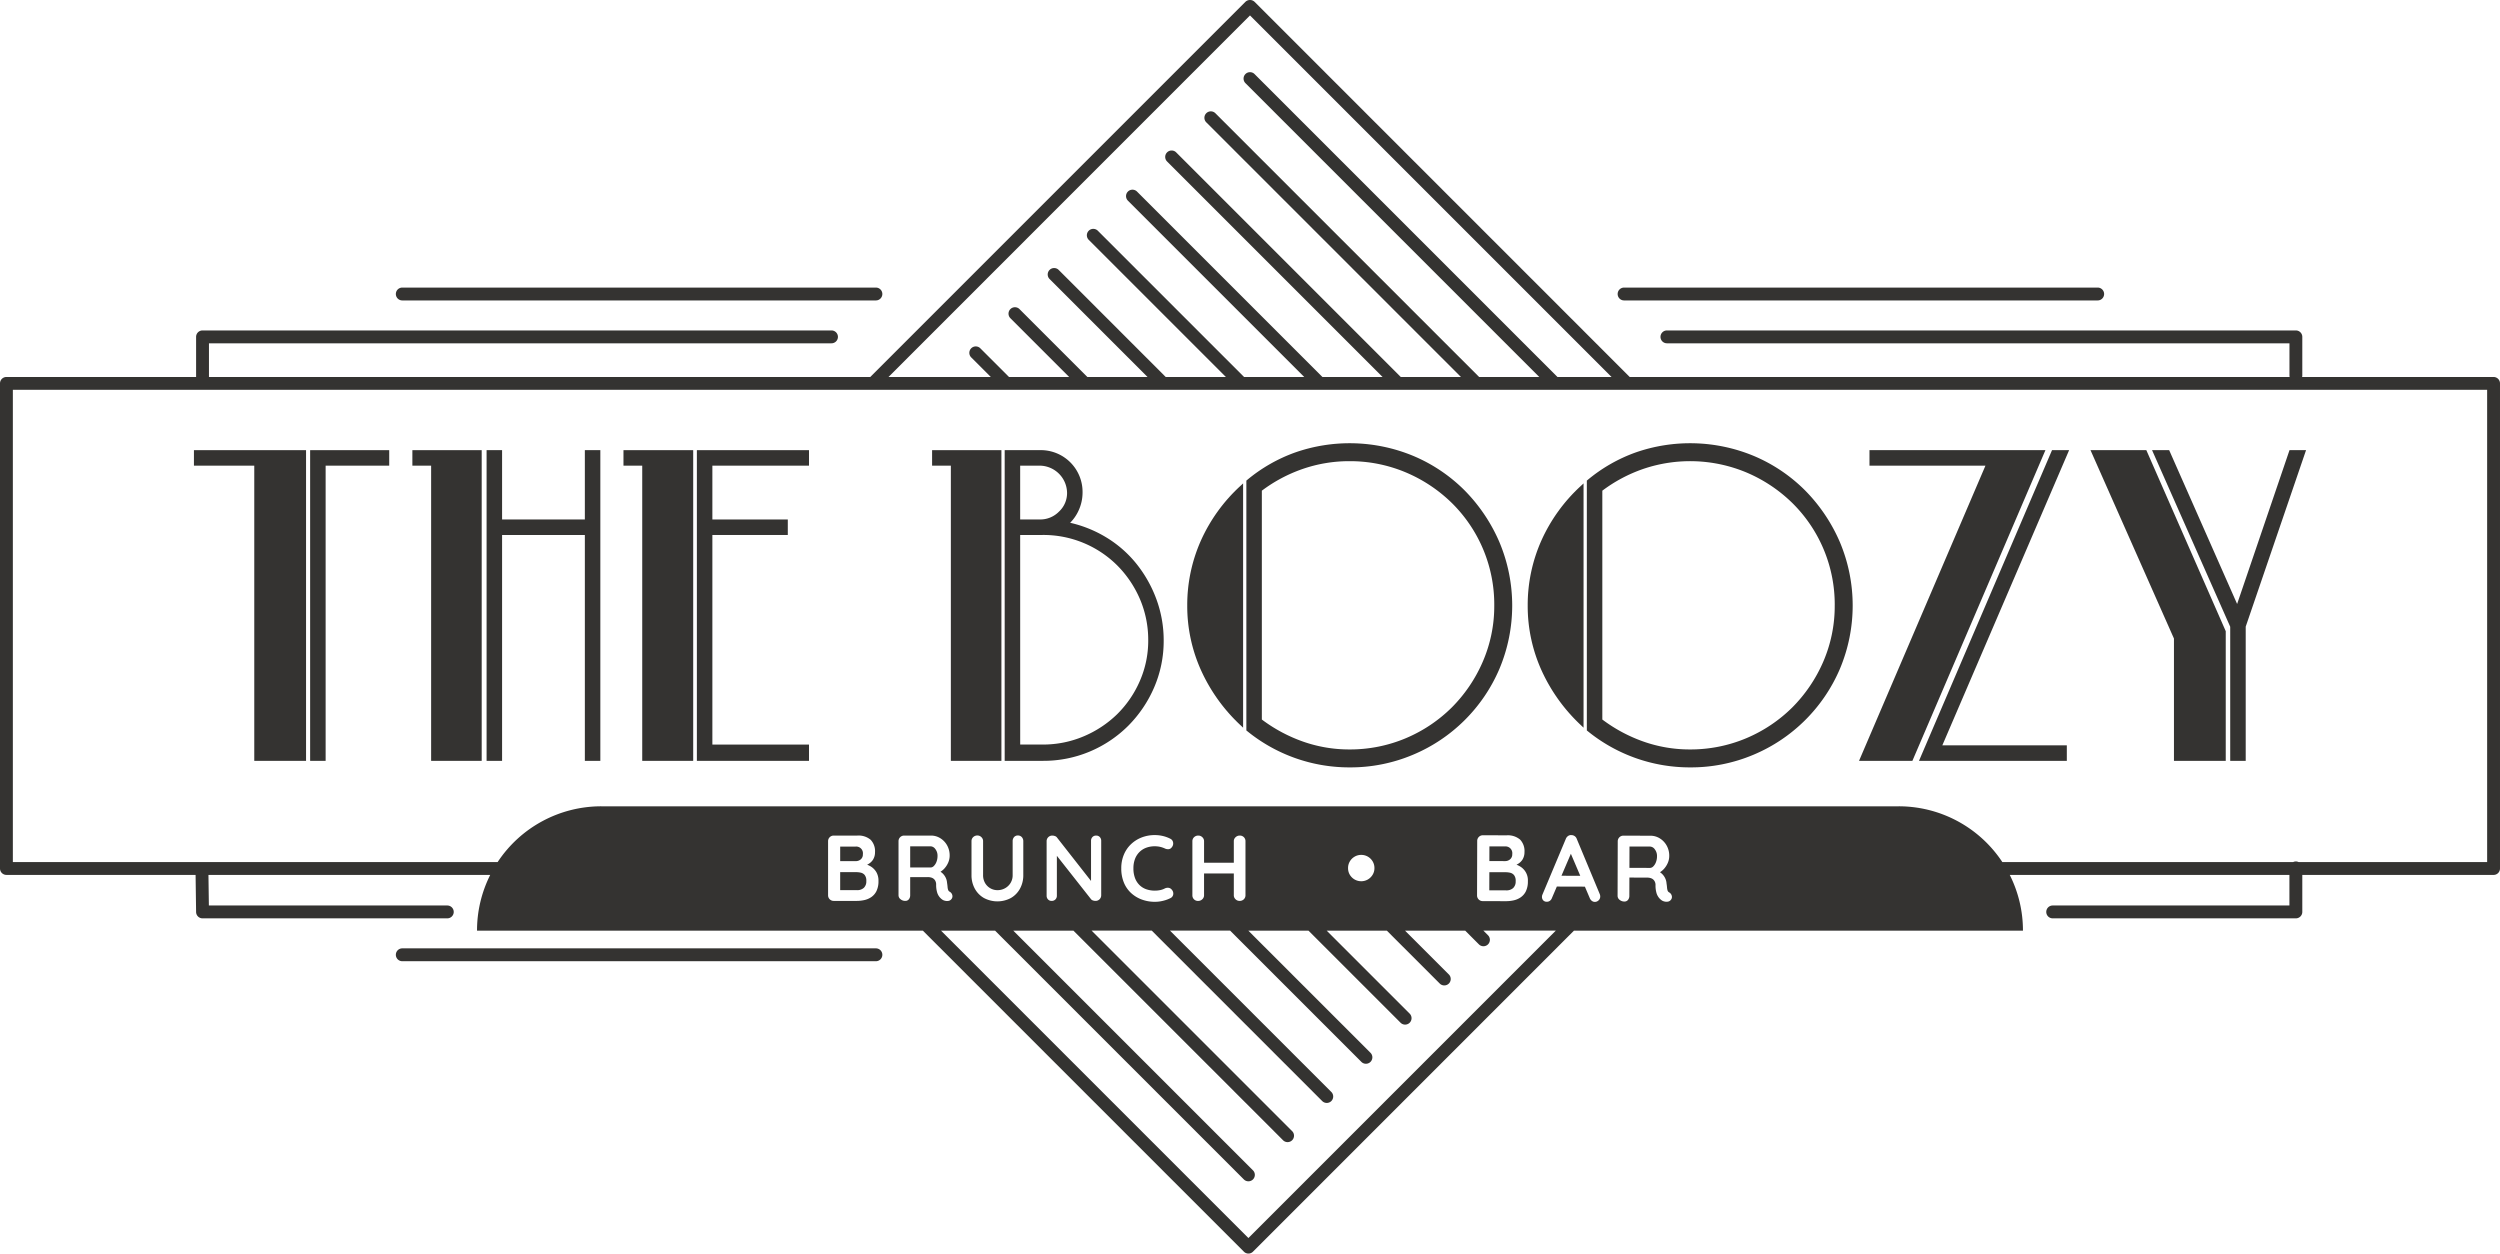 <svg xmlns="http://www.w3.org/2000/svg" width="522.057" height="261.771" viewBox="0 0 522.057 261.771"><g id="Group_322" data-name="Group 322" transform="translate(-44.922 -264.796)"><path id="Path_639" data-name="Path 639" d="M384.067,327.534h98.9a1.342,1.342,0,1,0,0-2.685h-98.9a1.342,1.342,0,1,0,0,2.685Z" fill="#343331"></path><path id="Path_640" data-name="Path 640" d="M128.927,327.534h98.906a1.342,1.342,0,1,0,0-2.685H128.927a1.342,1.342,0,0,0,0,2.685Z" fill="#343331"></path><path id="Path_641" data-name="Path 641" d="M109.686,423.68h3.235V362.036H126.2V358.8H109.686Z" fill="#343331"></path><path id="Path_642" data-name="Path 642" d="M85.42,362.036h12.6V423.68h10.812V358.8H85.42Z" fill="#343331"></path><path id="Path_643" data-name="Path 643" d="M167.052,373.275H149.768V358.8h-3.235v64.88h3.235V376.512h17.284V423.68h3.235V358.8h-3.235Z" fill="#343331"></path><path id="Path_644" data-name="Path 644" d="M131.036,362.036h3.916V423.68H145.51V358.8H131.036Z" fill="#343331"></path><path id="Path_645" data-name="Path 645" d="M175.118,362.036h3.917V423.68h10.643V358.8H175.118Z" fill="#343331"></path><path id="Path_646" data-name="Path 646" d="M190.445,423.68H213.86v-3.4H193.681V376.512h15.751v-3.236H193.681V362.036H213.86V358.8H190.445Z" fill="#343331"></path><path id="Path_647" data-name="Path 647" d="M282.214,382.5a24.161,24.161,0,0,0-6.456-5.591,25.376,25.376,0,0,0-7.365-2.945,8.744,8.744,0,0,0,1.742-2.512,8.982,8.982,0,0,0,.85-3.8,8.719,8.719,0,0,0-8.856-8.856h-7.407v64.88h8a24.92,24.92,0,0,0,9.789-1.948,25.179,25.179,0,0,0,8.009-5.371,25.8,25.8,0,0,0,5.411-8.006,24.454,24.454,0,0,0,1.995-9.792,24.847,24.847,0,0,0-1.517-8.618A26.41,26.41,0,0,0,282.214,382.5Zm-24.258-5.991h4.7a21.837,21.837,0,0,1,15.626,6.417,22.548,22.548,0,0,1,4.7,7.007,21.648,21.648,0,0,1,1.715,8.584,20.962,20.962,0,0,1-1.757,8.5,22.052,22.052,0,0,1-4.732,6.92,22.516,22.516,0,0,1-7,4.628,21.7,21.7,0,0,1-8.546,1.709h-4.7Zm8.118-4.889a5.453,5.453,0,0,1-3.994,1.652h-4.124V362.036h4.124a5.761,5.761,0,0,1,5.67,5.662A5.285,5.285,0,0,1,266.074,371.623Z" fill="#343331"></path><path id="Path_648" data-name="Path 648" d="M239.565,362.036h3.917V423.68h10.558V358.8H239.565Z" fill="#343331"></path><path id="Path_649" data-name="Path 649" d="M295.69,377.7a33.059,33.059,0,0,0-2.845,13.543,32.586,32.586,0,0,0,2.89,13.542,35.94,35.94,0,0,0,8.056,11.288l.719.683V365.739l-.716.67A34.779,34.779,0,0,0,295.69,377.7Z" fill="#343331"></path><path id="Path_650" data-name="Path 650" d="M350.791,367.229a33.486,33.486,0,0,0-10.78-7.245,34.613,34.613,0,0,0-24.662-.691,33.075,33.075,0,0,0-10.005,5.737l-.153.127v52.172l.158.128a33.773,33.773,0,0,0,21.382,7.587,33.542,33.542,0,0,0,13.239-2.633,33.833,33.833,0,0,0,18.061-17.932,34.106,34.106,0,0,0,0-26.476A35.024,35.024,0,0,0,350.791,367.229ZM326.679,361.1a29.948,29.948,0,0,1,11.817,2.347,30.851,30.851,0,0,1,9.634,6.416,29.762,29.762,0,0,1,8.829,21.335,29.219,29.219,0,0,1-2.4,11.777,30.779,30.779,0,0,1-6.479,9.562,30.375,30.375,0,0,1-9.588,6.414,29.993,29.993,0,0,1-11.817,2.346,29.041,29.041,0,0,1-9.751-1.676,31.965,31.965,0,0,1-8.5-4.571V367.262a31.041,31.041,0,0,1,8.5-4.528A29.709,29.709,0,0,1,326.679,361.1Z" fill="#343331"></path><path id="Path_651" data-name="Path 651" d="M421.887,367.229a33.479,33.479,0,0,0-10.781-7.245,34.613,34.613,0,0,0-24.662-.691,33.07,33.07,0,0,0-10,5.737l-.153.127v52.172l.157.128a33.778,33.778,0,0,0,21.383,7.587,33.537,33.537,0,0,0,13.238-2.633,33.848,33.848,0,0,0,18.062-17.932,34.117,34.117,0,0,0,0-26.476A35.042,35.042,0,0,0,421.887,367.229Zm6.166,23.969a29.25,29.25,0,0,1-2.393,11.777,30.868,30.868,0,0,1-6.48,9.562,30.391,30.391,0,0,1-9.589,6.414,29.988,29.988,0,0,1-11.816,2.346,29.037,29.037,0,0,1-9.751-1.676,31.889,31.889,0,0,1-8.5-4.571V367.262a30.981,30.981,0,0,1,8.5-4.528,30.466,30.466,0,0,1,21.57.713,30.858,30.858,0,0,1,9.633,6.416,29.751,29.751,0,0,1,8.829,21.335Z" fill="#343331"></path><path id="Path_652" data-name="Path 652" d="M366.786,377.7a33.059,33.059,0,0,0-2.845,13.543,32.585,32.585,0,0,0,2.889,13.542,36,36,0,0,0,8.055,11.288l.719.683V365.739l-.716.67A34.789,34.789,0,0,0,366.786,377.7Z" fill="#343331"></path><path id="Path_653" data-name="Path 653" d="M435.311,358.8v3.236H459.53l-26.4,61.644h11.143l27.781-64.88Z" fill="#343331"></path><path id="Path_654" data-name="Path 654" d="M473.431,358.8,445.65,423.68h30.872v-3.235h-26L477,358.8Z" fill="#343331"></path><path id="Path_655" data-name="Path 655" d="M481.466,358.8l17.428,39.342V423.68h10.814V396.605L493.126,358.8Z" fill="#343331"></path><path id="Path_656" data-name="Path 656" d="M512.084,390.922,497.894,358.8h-3.572l16.32,36.874V423.68h3.236V395.654l12.6-36.855h-3.454Z" fill="#343331"></path><path id="Path_657" data-name="Path 657" d="M227.833,462.835H128.927a1.342,1.342,0,0,0,0,2.685h98.906a1.342,1.342,0,1,0,0-2.685Z" fill="#343331"></path><g id="Group_321" data-name="Group 321"><path id="Path_658" data-name="Path 658" d="M239.257,441.525H234.99v4.424h4.267a.98.98,0,0,0,.682-.322,2.424,2.424,0,0,0,.546-.877,3.381,3.381,0,0,0,.214-1.218,2.233,2.233,0,0,0-.458-1.433A1.277,1.277,0,0,0,239.257,441.525Z" fill="#343331"></path><path id="Path_659" data-name="Path 659" d="M224.661,444.253a1.311,1.311,0,0,0,.448-1.072,1.4,1.4,0,0,0-1.52-1.6h-3.216v3.039h3.275A1.554,1.554,0,0,0,224.661,444.253Z" fill="#343331"></path><path id="Path_660" data-name="Path 660" d="M224.642,447.02a4.6,4.6,0,0,0-.9-.1h-3.372v3.762h3.508a2.037,2.037,0,0,0,1.423-.477,1.839,1.839,0,0,0,.527-1.433,1.874,1.874,0,0,0-.351-1.267A1.514,1.514,0,0,0,224.642,447.02Z" fill="#343331"></path><path id="Path_661" data-name="Path 661" d="M360.259,444.245a1.321,1.321,0,0,0,.455-1.08,1.411,1.411,0,0,0-1.527-1.614l-3.242-.009-.009,3.064,3.3.009A1.567,1.567,0,0,0,360.259,444.245Z" fill="#343331"></path><path id="Path_662" data-name="Path 662" d="M370.99,447.673l3.927.011-1.96-4.6Z" fill="#343331"></path><path id="Path_663" data-name="Path 663" d="M389.495,441.577l-4.3-.012-.013,4.459,4.3.012a.989.989,0,0,0,.688-.322,2.443,2.443,0,0,0,.553-.883,3.4,3.4,0,0,0,.219-1.227,2.245,2.245,0,0,0-.457-1.445A1.29,1.29,0,0,0,389.495,441.577Z" fill="#343331"></path><path id="Path_664" data-name="Path 664" d="M360.232,447.034a4.61,4.61,0,0,0-.9-.1l-3.4-.01-.011,3.791,3.536.01a2.055,2.055,0,0,0,1.436-.476,1.854,1.854,0,0,0,.535-1.443,1.892,1.892,0,0,0-.35-1.278A1.524,1.524,0,0,0,360.232,447.034Z" fill="#343331"></path><path id="Path_665" data-name="Path 665" d="M565.635,343.518h-39.98a1.325,1.325,0,0,0,.04-.311v-8.064a1.343,1.343,0,0,0-1.343-1.343H393.013a1.342,1.342,0,0,0,0,2.685h130v6.722a1.325,1.325,0,0,0,.04.311H385.243L306.9,265.173a1.382,1.382,0,0,0-1.9,0l-78.344,78.345H88.558v-7.033h130a1.342,1.342,0,0,0,0-2.685H87.215a1.343,1.343,0,0,0-1.343,1.343v8.375H46.265a1.343,1.343,0,0,0-1.343,1.343V446.154a1.342,1.342,0,0,0,1.343,1.342h39.5l.107,7.749a1.344,1.344,0,0,0,1.343,1.324h51.114a1.342,1.342,0,0,0,0-2.685H88.539l-.088-6.388h58.842a25.851,25.851,0,0,0-2.757,11.641h93.1l67.037,67.036a1.34,1.34,0,0,0,1.9,0L373.6,459.137h93.761a25.851,25.851,0,0,0-2.757-11.641h58.4v6.388H473.571a1.342,1.342,0,0,0,0,2.685h50.781a1.343,1.343,0,0,0,1.343-1.343V447.5h39.94a1.342,1.342,0,0,0,1.343-1.342V344.861A1.343,1.343,0,0,0,565.635,343.518Zm-259.685-75.5,75.5,75.5H370.157L306.9,280.261a1.342,1.342,0,0,0-1.9,1.9l61.359,61.359H353.8l-55.078-55.077a1.342,1.342,0,1,0-1.9,1.9L350,343.518H337.435l-46.9-46.9a1.342,1.342,0,1,0-1.9,1.9l45,45H321.074L282.358,304.8a1.343,1.343,0,0,0-1.9,1.9l36.818,36.817H304.713l-30.536-30.535a1.343,1.343,0,1,0-1.9,1.9l28.638,28.636H288.351L266,321.163a1.342,1.342,0,1,0-1.9,1.9l20.456,20.457H271.991l-14.175-14.174a1.342,1.342,0,0,0-1.9,1.9l12.276,12.276H255.629l-5.994-5.993a1.342,1.342,0,1,0-1.9,1.9l4.1,4.1H230.454ZM227.945,450.879a3.255,3.255,0,0,1-1.1,1.267,4.233,4.233,0,0,1-1.461.613,7.185,7.185,0,0,1-1.5.166h-4.852a1.165,1.165,0,0,1-1.188-1.189V440.472a1.165,1.165,0,0,1,1.188-1.189h4.911a3.9,3.9,0,0,1,2.787.877,3.425,3.425,0,0,1,.915,2.592,2.894,2.894,0,0,1-.448,1.609,2.861,2.861,0,0,1-1.2,1,5.4,5.4,0,0,1,.684.327,3.48,3.48,0,0,1,1.208,1.17,3.52,3.52,0,0,1,.477,1.919A4.622,4.622,0,0,1,227.945,450.879Zm12.666.253a5.6,5.6,0,0,1-.2-1.656,1.57,1.57,0,0,0-.118-.614,1.345,1.345,0,0,0-.877-.8,2.516,2.516,0,0,0-.779-.107H234.99v3.78a1.311,1.311,0,0,1-.274.847.915.915,0,0,1-.76.342,1.512,1.512,0,0,1-.974-.342,1.04,1.04,0,0,1-.428-.847V440.472a1.165,1.165,0,0,1,1.188-1.189h5.613a3.611,3.611,0,0,1,1.9.537,4.071,4.071,0,0,1,1.431,1.481,4.263,4.263,0,0,1,.546,2.172,3.615,3.615,0,0,1-.3,1.442,4.491,4.491,0,0,1-.818,1.267,3.869,3.869,0,0,1-.792.651,3.146,3.146,0,0,1,.557.469,3.243,3.243,0,0,1,.566.859,2.928,2.928,0,0,1,.243.984c.052.325.089.61.107.857a2.549,2.549,0,0,0,.118.624.688.688,0,0,0,.34.389,1.1,1.1,0,0,1,.537.731.908.908,0,0,1-.225.848.95.95,0,0,1-.545.322,1.681,1.681,0,0,1-.663,0,1.955,1.955,0,0,1-.545-.187,2.718,2.718,0,0,1-.662-.574A2.84,2.84,0,0,1,240.611,451.132Zm65.006,72.194-64.189-64.189h11.289l51.951,51.95a1.342,1.342,0,0,0,1.9-1.9l-50.052-50.052h12.564l43.77,43.769a1.342,1.342,0,0,0,1.9-1.9l-41.872-41.871h12.564l35.589,35.589a1.343,1.343,0,0,0,1.9-1.9l-33.69-33.69H301.8l27.409,27.409a1.343,1.343,0,0,0,1.9-1.9L305.6,459.137h12.564l19.229,19.228a1.343,1.343,0,0,0,1.9-1.9l-17.331-17.329h12.565l11.047,11.047a1.343,1.343,0,0,0,1.9-1.9l-9.149-9.148h12.563L353.751,462a1.342,1.342,0,1,0,1.9-1.9l-.969-.969h15.126Zm-54.989-74.133a2.991,2.991,0,0,0,2.581,1.491,3.227,3.227,0,0,0,1.56-.39,3.057,3.057,0,0,0,1.618-2.787v-7.054a1.248,1.248,0,0,1,.292-.847,1,1,0,0,1,.8-.342,1.057,1.057,0,0,1,.818.342,1.21,1.21,0,0,1,.312.847v7.054a5.8,5.8,0,0,1-.692,2.864,5.018,5.018,0,0,1-1.9,1.95,5.979,5.979,0,0,1-5.622,0,5,5,0,0,1-1.91-1.95,5.8,5.8,0,0,1-.691-2.864v-7.054a1.135,1.135,0,0,1,.35-.847,1.236,1.236,0,0,1,.9-.342,1.149,1.149,0,0,1,.808.342,1.115,1.115,0,0,1,.361.847v7.054A3.264,3.264,0,0,0,250.628,449.193Zm12.852,2.641V440.472a1.165,1.165,0,0,1,1.187-1.189,1.663,1.663,0,0,1,.565.107.823.823,0,0,1,.43.323l7.093,9.049v-8.388a1.1,1.1,0,0,1,.292-.779,1.022,1.022,0,0,1,.78-.312,1,1,0,0,1,.76.312,1.1,1.1,0,0,1,.292.779v11.362a1.167,1.167,0,0,1-1.188,1.189,1.665,1.665,0,0,1-.517-.087.9.9,0,0,1-.4-.244l-7.153-9.082v8.322a1.074,1.074,0,0,1-.3.779,1.051,1.051,0,0,1-.79.312.991.991,0,0,1-.759-.312A1.087,1.087,0,0,1,263.48,451.834Zm18.464-3.664a4.024,4.024,0,0,0,.946,1.461,3.793,3.793,0,0,0,1.422.868,5.411,5.411,0,0,0,1.773.282,5.76,5.76,0,0,0,1.052-.1,3.614,3.614,0,0,0,1.014-.351,1.385,1.385,0,0,1,.809-.137,1.021,1.021,0,0,1,.672.41,1.174,1.174,0,0,1,.282,1,1.027,1.027,0,0,1-.594.75,7.018,7.018,0,0,1-1.042.419,7.925,7.925,0,0,1-1.082.253,6.94,6.94,0,0,1-1.111.088,7.861,7.861,0,0,1-2.66-.448,6.735,6.735,0,0,1-2.241-1.326,6.109,6.109,0,0,1-1.549-2.192,7.666,7.666,0,0,1-.565-3.05,7.253,7.253,0,0,1,.516-2.767,6.443,6.443,0,0,1,1.461-2.193,6.764,6.764,0,0,1,2.232-1.442,7.487,7.487,0,0,1,2.806-.515,7.2,7.2,0,0,1,1.676.194,6.872,6.872,0,0,1,1.54.565,1.034,1.034,0,0,1,.594.8,1.205,1.205,0,0,1-.282.994.889.889,0,0,1-.653.39,1.506,1.506,0,0,1-.809-.156,5.178,5.178,0,0,0-.984-.332,4.889,4.889,0,0,0-1.082-.116,5.006,5.006,0,0,0-1.88.332,3.941,3.941,0,0,0-1.413.944,4.072,4.072,0,0,0-.886,1.452,5.384,5.384,0,0,0-.3,1.851A5.7,5.7,0,0,0,281.944,448.17Zm20.627-3.215v-4.483a1.1,1.1,0,0,1,.37-.847,1.224,1.224,0,0,1,.857-.342,1.154,1.154,0,0,1,1.209,1.189v11.264a1.15,1.15,0,0,1-.341.847,1.219,1.219,0,0,1-.906.342,1.163,1.163,0,0,1-.828-.342,1.115,1.115,0,0,1-.361-.847V447.2h-6.216v4.541a1.1,1.1,0,0,1-.371.847,1.22,1.22,0,0,1-.857.342,1.152,1.152,0,0,1-1.208-1.189V440.472a1.134,1.134,0,0,1,.35-.847,1.232,1.232,0,0,1,.9-.342,1.165,1.165,0,0,1,.827.342,1.113,1.113,0,0,1,.362.847v4.483Zm23.857,1.13a2.686,2.686,0,0,1,.38-1.423,2.8,2.8,0,0,1,1-.984,2.68,2.68,0,0,1,1.364-.36,2.721,2.721,0,0,1,1.384.36,2.8,2.8,0,0,1,1,.984,2.686,2.686,0,0,1,.38,1.423,2.614,2.614,0,0,1-.38,1.384,2.805,2.805,0,0,1-1,.984,2.776,2.776,0,0,1-3.761-.984A2.662,2.662,0,0,1,326.428,446.085Zm35.861-.391a3.351,3.351,0,0,1,1.689,3.118,4.652,4.652,0,0,1-.427,2.121,3.294,3.294,0,0,1-1.114,1.273,4.227,4.227,0,0,1-1.475.614,7.237,7.237,0,0,1-1.513.164l-4.891-.014a1.174,1.174,0,0,1-1.194-1.2l.032-11.353a1.174,1.174,0,0,1,1.2-1.2l4.951.014a3.935,3.935,0,0,1,2.806.892,3.457,3.457,0,0,1,.916,2.616,2.91,2.91,0,0,1-.457,1.619,2.873,2.873,0,0,1-1.212,1A5.5,5.5,0,0,1,362.289,445.694Zm16.441,7.128a1.1,1.1,0,0,1-.758.312,1.037,1.037,0,0,1-.638-.218,1.4,1.4,0,0,1-.44-.591l-1.013-2.379-5.858-.017L369,452.323a1.21,1.21,0,0,1-.424.578,1.031,1.031,0,0,1-.619.2.979.979,0,0,1-.784-.3,1.064,1.064,0,0,1-.254-.727,1.316,1.316,0,0,1,.06-.373l4.924-11.733a1.285,1.285,0,0,1,.483-.607,1.03,1.03,0,0,1,.7-.175,1.169,1.169,0,0,1,1.1.789l4.8,11.524a1.309,1.309,0,0,1,.1.472A1.091,1.091,0,0,1,378.73,452.822Zm15.075-.075a.96.96,0,0,1-.551.322,1.669,1.669,0,0,1-.668,0,1.971,1.971,0,0,1-.549-.189,2.75,2.75,0,0,1-.666-.581,2.875,2.875,0,0,1-.538-1.033,5.627,5.627,0,0,1-.2-1.67,1.571,1.571,0,0,0-.117-.618,1.431,1.431,0,0,0-.332-.492,1.4,1.4,0,0,0-.55-.316,2.54,2.54,0,0,0-.785-.111l-3.672-.01-.011,3.81a1.325,1.325,0,0,1-.278.854.923.923,0,0,1-.767.342,1.528,1.528,0,0,1-.981-.347,1.052,1.052,0,0,1-.429-.856l.032-11.353a1.172,1.172,0,0,1,1.2-1.2l5.658.016a3.646,3.646,0,0,1,1.914.546,4.107,4.107,0,0,1,1.439,1.5,4.31,4.31,0,0,1,.544,2.191,3.641,3.641,0,0,1-.309,1.453,4.557,4.557,0,0,1-.828,1.274,3.9,3.9,0,0,1-.8.655,3.109,3.109,0,0,1,.56.474,3.222,3.222,0,0,1,.567.867,2.926,2.926,0,0,1,.243.992c.052.328.088.615.106.865a2.537,2.537,0,0,0,.117.629.685.685,0,0,0,.342.393,1.111,1.111,0,0,1,.539.739A.921.921,0,0,1,393.8,452.747Zm170.488-7.936H524.906a1.319,1.319,0,0,0-1.108,0H463.053A25.941,25.941,0,0,0,441.4,433.17H170.5a25.941,25.941,0,0,0-21.656,11.641H47.607V346.2H564.293Z" fill="#343331"></path></g></g></svg>
